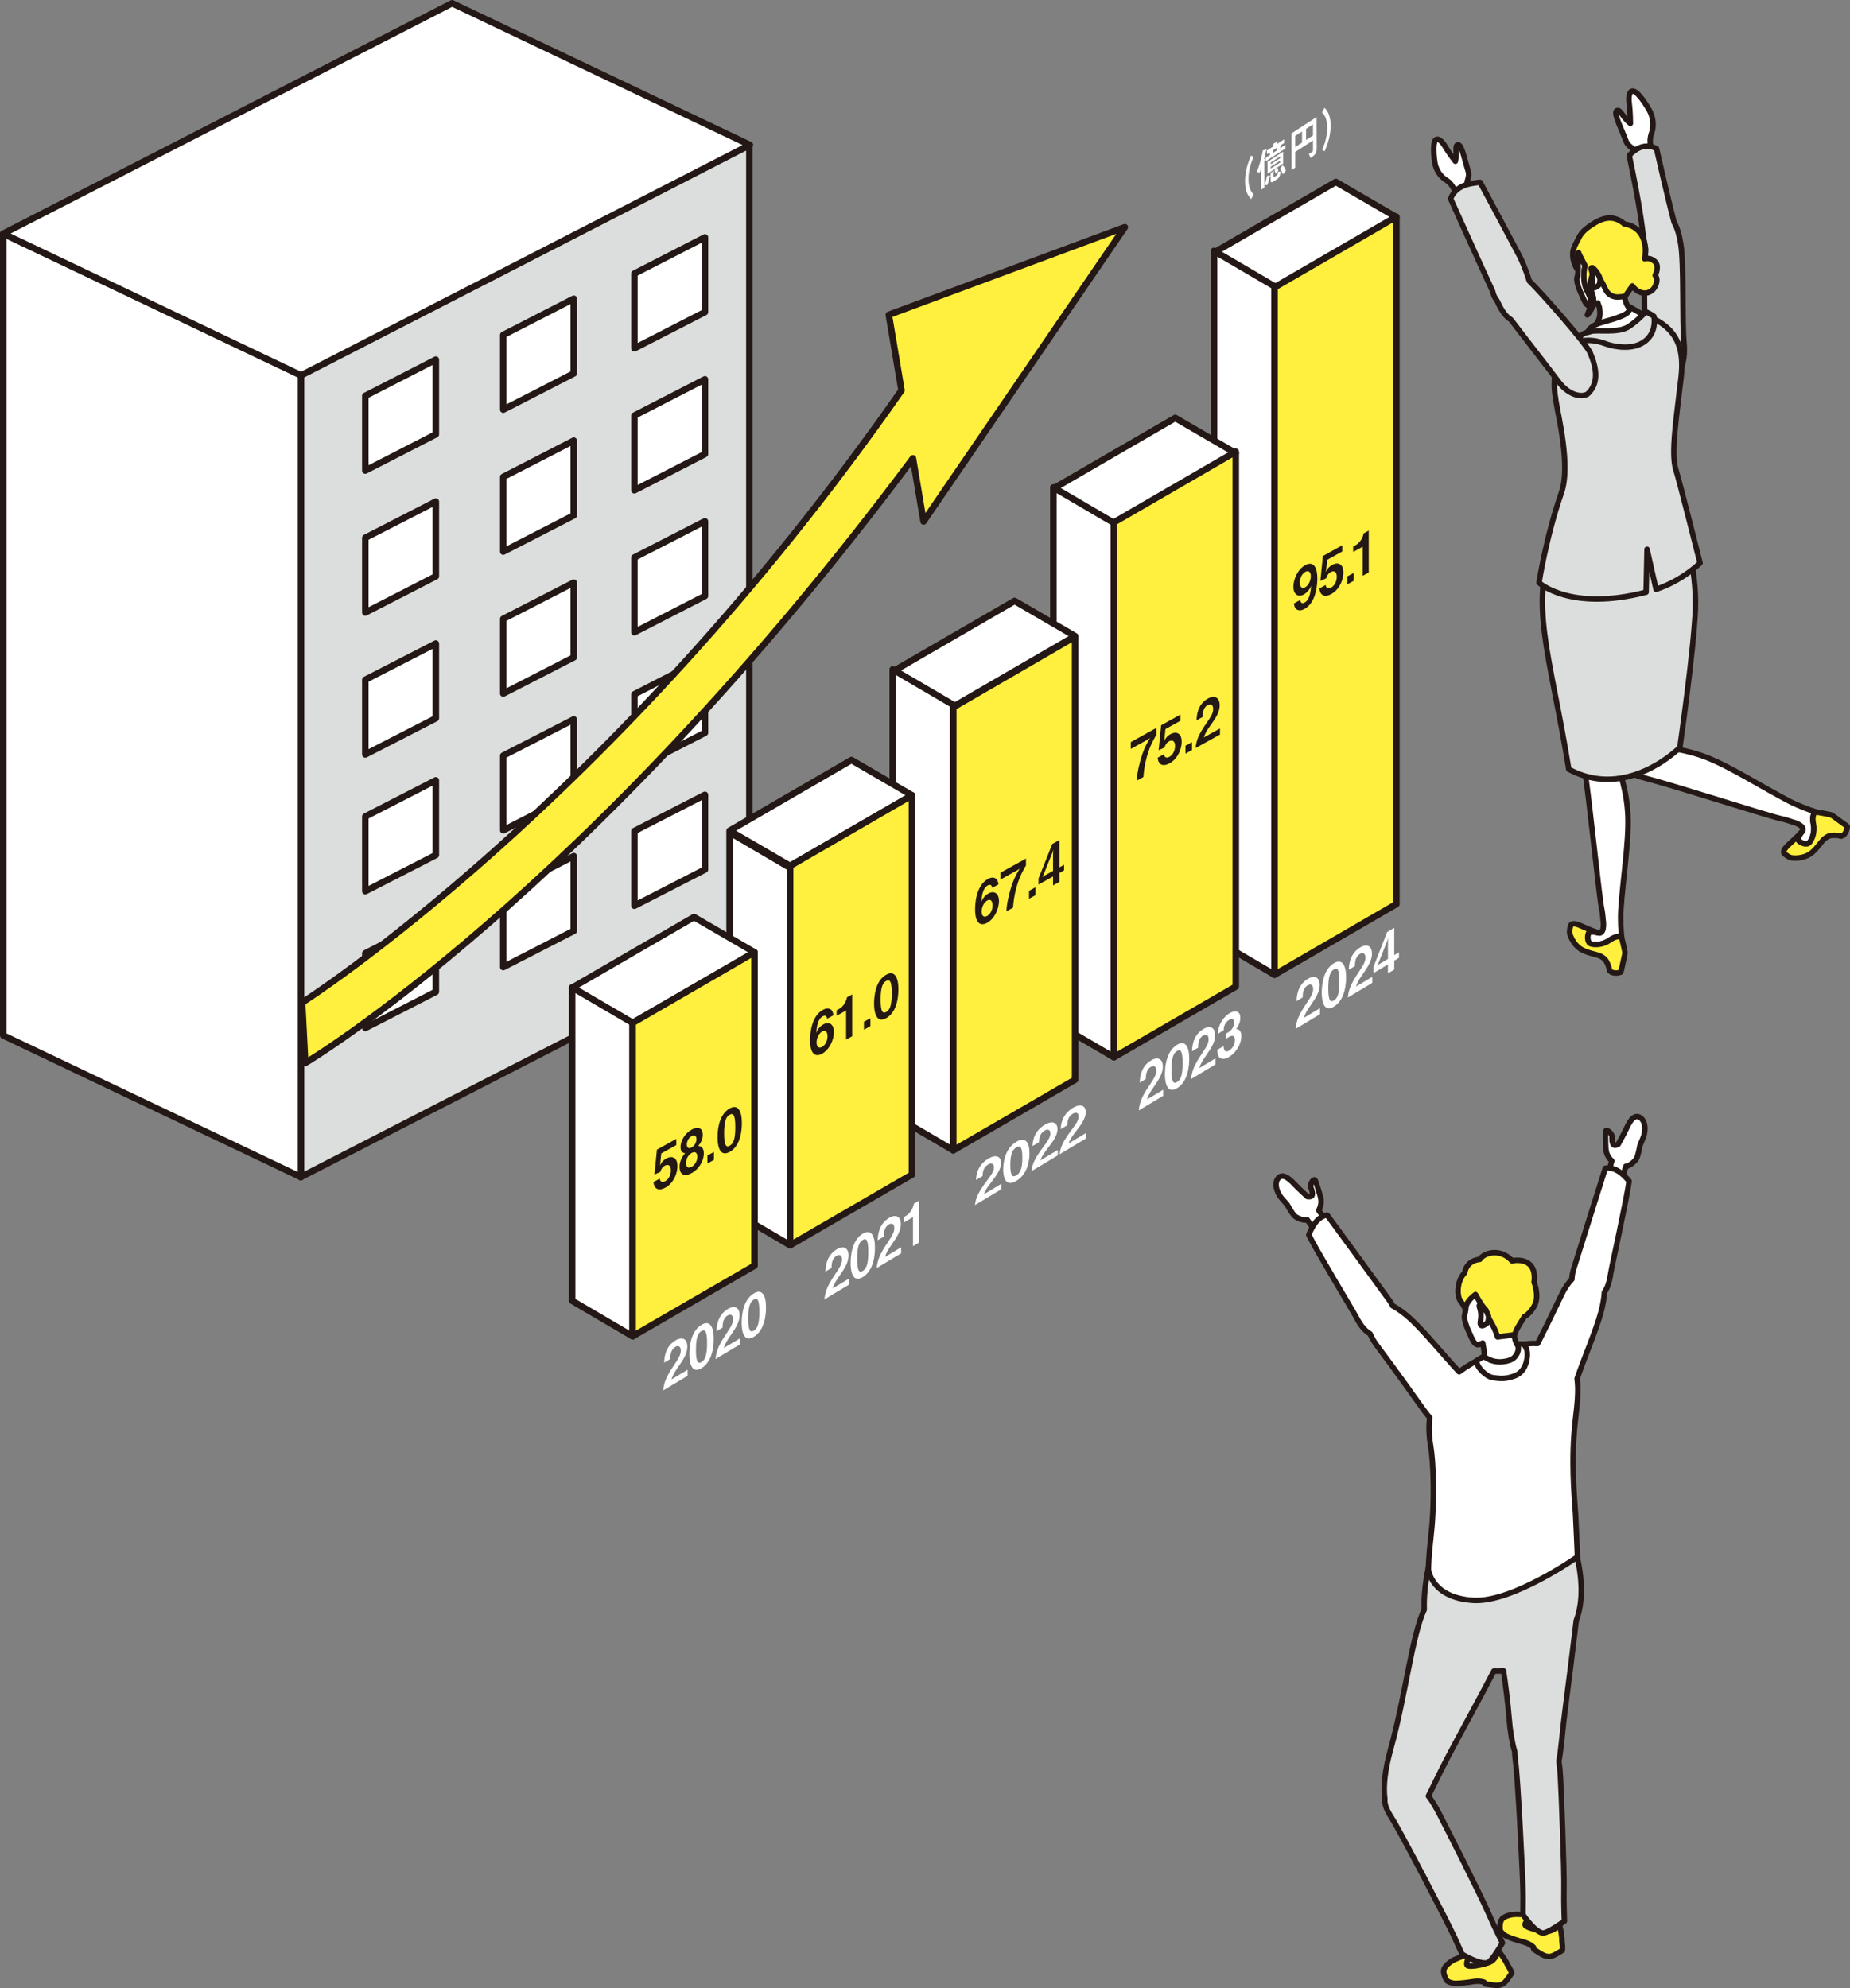 <?xml version="1.0" encoding="UTF-8"?>
<svg id="_レイヤー_2" data-name="レイヤー 2" xmlns="http://www.w3.org/2000/svg" viewBox="0 0 511.27 549.32">
  <rect x="0" y="0" width="511.27" height="549.32" fill="#808080" stroke="none"/>
  <defs>
    <style>
      .cls-1, .cls-2 {
        fill: #ffef3f;
      }

      .cls-1, .cls-2, .cls-3, .cls-4, .cls-5, .cls-6 {
        stroke: #231815;
        stroke-linecap: round;
        stroke-linejoin: round;
      }

      .cls-1, .cls-3, .cls-5 {
        stroke-width: 1.8px;
      }

      .cls-7, .cls-5, .cls-6 {
        fill: #fff;
      }

      .cls-2, .cls-4, .cls-6 {
        stroke-width: 1.51px;
      }

      .cls-8 {
        fill: #231815;
      }

      .cls-3, .cls-4 {
        fill: #dcdddd;
      }
    </style>
  </defs>
  <g id="_レイヤー_1-2" data-name="レイヤー 1">
    <g>
      <g>
        <path class="cls-7" d="M183.28,384.19c.24-2.2.83-3.8,3.02-7.03,1.42-2.09,1.84-2.97,1.84-3.99,0-1.09-.63-1.54-1.51-1.01-1.34.8-1.38,2.49-1.39,3.35l-1.68,1.01c.03-1.05.13-4.36,3.12-6.15,1.98-1.19,3.27-.31,3.27,1.72,0,1.86-1.1,3.56-2.35,5.36-1.3,1.86-1.63,2.5-2.04,3.71l4.47-2.68v1.67l-6.75,4.05Z"/>
        <path class="cls-7" d="M193.88,378.05c-3.07,1.84-3.36-2.29-3.36-3.79,0-1.9.28-6.37,3.36-8.21,1.22-.73,2.02-.5,2.54.17.66.87.82,2.31.82,3.8s-.2,6.13-3.36,8.02ZM193.85,367.78c-.89.53-1.52,1.69-1.52,5.19-.01,3.67.69,3.88,1.55,3.37.97-.58,1.53-1.81,1.53-5.22,0-3.66-.69-3.87-1.56-3.34Z"/>
        <path class="cls-7" d="M197.73,375.52c.24-2.2.83-3.8,3.02-7.03,1.42-2.09,1.84-2.97,1.84-3.99,0-1.09-.63-1.54-1.51-1.01-1.34.8-1.38,2.49-1.39,3.35l-1.68,1.01c.03-1.05.13-4.36,3.12-6.15,1.99-1.19,3.27-.31,3.27,1.72,0,1.86-1.1,3.56-2.35,5.36-1.3,1.86-1.63,2.5-2.04,3.71l4.47-2.68v1.67l-6.75,4.05Z"/>
        <path class="cls-7" d="M208.33,369.38c-3.07,1.84-3.36-2.29-3.36-3.79,0-1.9.28-6.37,3.36-8.21,1.22-.73,2.02-.5,2.54.17.66.87.82,2.31.82,3.8s-.2,6.13-3.36,8.03ZM208.3,359.11c-.89.53-1.52,1.69-1.52,5.19-.01,3.67.69,3.88,1.55,3.37.96-.58,1.53-1.81,1.53-5.22,0-3.66-.69-3.87-1.56-3.34Z"/>
      </g>
      <g>
        <path class="cls-7" d="M227.84,359.03c.24-2.2.83-3.8,3.02-7.03,1.42-2.09,1.84-2.97,1.84-3.99,0-1.09-.63-1.54-1.51-1.01-1.34.8-1.38,2.49-1.39,3.35l-1.68,1.01c.03-1.05.13-4.36,3.12-6.15,1.98-1.19,3.27-.31,3.27,1.72,0,1.86-1.1,3.56-2.35,5.36-1.3,1.86-1.63,2.5-2.04,3.71l4.47-2.68v1.67l-6.75,4.05Z"/>
        <path class="cls-7" d="M238.44,352.89c-3.07,1.84-3.36-2.29-3.36-3.79,0-1.9.28-6.37,3.36-8.22,1.22-.73,2.02-.5,2.54.17.66.87.82,2.31.82,3.8s-.2,6.13-3.36,8.03ZM238.41,342.61c-.89.53-1.52,1.69-1.52,5.19-.01,3.67.69,3.88,1.55,3.37.96-.58,1.53-1.81,1.53-5.22,0-3.66-.69-3.87-1.56-3.34Z"/>
        <path class="cls-7" d="M242.29,350.36c.24-2.2.83-3.8,3.02-7.03,1.42-2.09,1.84-2.97,1.84-3.99,0-1.09-.63-1.54-1.51-1.01-1.34.8-1.38,2.49-1.39,3.35l-1.68,1.01c.03-1.05.13-4.36,3.12-6.15,1.98-1.19,3.27-.31,3.27,1.72,0,1.86-1.1,3.56-2.35,5.36-1.3,1.86-1.63,2.5-2.04,3.71l4.47-2.68v1.67l-6.75,4.05Z"/>
        <path class="cls-7" d="M252.32,344.34v-8.05l-2.62,1.57v-1.51l.77-.46c.7-.42,1.81-1.6,2.1-3.28l1.43-.86v11.57l-1.68,1.01Z"/>
      </g>
      <g>
        <path class="cls-7" d="M269.44,332.97c.26-2.01.9-3.51,3.26-6.65,1.53-2.03,1.99-2.88,1.99-3.79,0-.99-.69-1.32-1.63-.75-1.44.87-1.49,2.39-1.5,3.17l-1.81,1.09c.03-.94.14-3.94,3.37-5.88,2.14-1.29,3.53-.63,3.53,1.2,0,1.67-1.19,3.32-2.54,5.08-1.4,1.81-1.76,2.43-2.2,3.56l4.83-2.9v1.5l-7.29,4.37Z"/>
        <path class="cls-7" d="M280.88,326.3c-3.31,1.99-3.63-1.71-3.63-3.05,0-1.71.3-5.76,3.63-7.76,1.31-.79,2.19-.67,2.74-.12.71.71.89,2,.89,3.34s-.21,5.54-3.63,7.59ZM280.85,317.05c-.96.57-1.64,1.69-1.64,4.84-.01,3.31.74,3.42,1.67,2.87,1.04-.63,1.66-1.79,1.66-4.87,0-3.3-.74-3.41-1.69-2.84Z"/>
        <path class="cls-7" d="M285.04,323.61c.26-2.01.9-3.51,3.26-6.65,1.53-2.03,1.99-2.88,1.99-3.79,0-.99-.69-1.32-1.63-.75-1.44.87-1.49,2.39-1.5,3.17l-1.81,1.09c.03-.94.14-3.94,3.37-5.88,2.14-1.29,3.53-.63,3.53,1.2,0,1.67-1.19,3.33-2.54,5.08-1.4,1.81-1.76,2.43-2.2,3.56l4.83-2.9v1.5l-7.29,4.37Z"/>
        <path class="cls-7" d="M292.84,318.93c.26-2.01.9-3.51,3.26-6.65,1.53-2.03,1.99-2.88,1.99-3.79,0-.99-.69-1.32-1.63-.75-1.44.87-1.49,2.39-1.5,3.17l-1.81,1.09c.03-.94.14-3.94,3.37-5.88,2.14-1.29,3.53-.63,3.53,1.2,0,1.67-1.19,3.33-2.54,5.08-1.4,1.81-1.76,2.43-2.2,3.56l4.83-2.9v1.5l-7.29,4.37Z"/>
      </g>
      <g>
        <path class="cls-7" d="M314.7,306.83c.24-2.2.83-3.8,3.02-7.03,1.42-2.09,1.84-2.97,1.84-3.99,0-1.09-.63-1.54-1.51-1.01-1.34.8-1.38,2.49-1.39,3.35l-1.68,1.01c.03-1.05.13-4.36,3.12-6.15,1.98-1.19,3.27-.31,3.27,1.72,0,1.86-1.1,3.56-2.35,5.36-1.3,1.86-1.63,2.5-2.04,3.71l4.47-2.68v1.67l-6.75,4.05Z"/>
        <path class="cls-7" d="M325.3,300.69c-3.07,1.84-3.36-2.29-3.36-3.79,0-1.9.28-6.37,3.36-8.22,1.22-.73,2.02-.5,2.54.17.66.87.82,2.31.82,3.8s-.2,6.13-3.36,8.03ZM325.27,290.42c-.89.53-1.52,1.69-1.52,5.19-.01,3.67.69,3.88,1.55,3.37.97-.58,1.53-1.81,1.53-5.22,0-3.66-.69-3.87-1.56-3.34Z"/>
        <path class="cls-7" d="M329.15,298.16c.24-2.2.83-3.8,3.02-7.03,1.42-2.09,1.84-2.97,1.84-3.99,0-1.09-.63-1.54-1.51-1.01-1.34.8-1.38,2.49-1.39,3.35l-1.68,1.01c.03-1.05.13-4.36,3.12-6.15,1.98-1.19,3.27-.31,3.27,1.72,0,1.86-1.1,3.56-2.35,5.36-1.3,1.86-1.63,2.5-2.04,3.71l4.47-2.68v1.67l-6.75,4.05Z"/>
        <path class="cls-7" d="M339.69,292.05c-1,.6-1.86.68-2.45.33-.49-.31-.73-.74-.85-2.28l1.76-1.06c.05,1.6.74,1.73,1.53,1.25.93-.56,1.59-1.71,1.59-2.92,0-1.32-.69-1.41-1.72-.79l-.74.44v-1.41l.74-.44c.93-.56,1.51-1.65,1.51-2.58,0-.57-.24-1.46-1.39-.77-1.43.86-1.48,2.36-1.5,2.88l-1.6.96c.01-.58.05-1.28.49-2.37.57-1.4,1.59-2.62,2.72-3.3,1.5-.9,3-.71,3,1.23,0,1.62-.85,2.7-1.15,3.08.5.09,1.43.25,1.43,1.98,0,2.33-1.57,4.69-3.39,5.77Z"/>
      </g>
      <g>
        <path class="cls-7" d="M358.04,284.29c.24-2.2.83-3.8,3.02-7.03,1.42-2.09,1.84-2.97,1.84-3.99,0-1.09-.63-1.54-1.51-1.01-1.34.8-1.38,2.49-1.39,3.35l-1.68,1.01c.03-1.05.13-4.36,3.12-6.15,1.98-1.19,3.27-.31,3.27,1.72,0,1.86-1.1,3.56-2.35,5.36-1.3,1.86-1.63,2.5-2.04,3.71l4.47-2.68v1.67l-6.75,4.05Z"/>
        <path class="cls-7" d="M368.64,278.15c-3.07,1.84-3.36-2.29-3.36-3.79,0-1.9.28-6.36,3.36-8.21,1.22-.73,2.02-.5,2.54.17.66.87.82,2.31.82,3.8s-.2,6.13-3.36,8.02ZM368.61,267.88c-.89.53-1.52,1.69-1.52,5.19-.01,3.67.69,3.88,1.55,3.37.97-.58,1.53-1.81,1.53-5.22,0-3.66-.69-3.87-1.56-3.34Z"/>
        <path class="cls-7" d="M372.49,275.62c.24-2.2.83-3.8,3.02-7.03,1.42-2.09,1.84-2.98,1.84-3.99,0-1.09-.63-1.54-1.51-1.01-1.34.8-1.38,2.49-1.39,3.35l-1.68,1.01c.03-1.05.13-4.36,3.12-6.15,1.98-1.19,3.27-.31,3.27,1.72,0,1.86-1.1,3.56-2.35,5.36-1.3,1.86-1.63,2.5-2.04,3.71l4.47-2.68v1.67l-6.75,4.05Z"/>
        <path class="cls-7" d="M385.32,265.44v2.47l-1.75,1.05v-2.47l-4.02,2.41v-1.66l3.81-9.72,1.96-1.17v7.56l1.3-.78v1.54l-1.3.78ZM383.38,259.95l-2.41,6.14-.37.76.37-.33,2.61-1.56v-4.77l.07-1.09-.26.86Z"/>
      </g>
      <g>
        <g>
          <polygon class="cls-3" points="83.08 325.26 207.1 261.6 207.1 40.05 83.08 103.71 83.08 325.26"/>
          <polygon class="cls-5" points="175.33 96.24 194.82 86.24 194.82 65.59 175.33 75.59 175.33 96.24"/>
          <polygon class="cls-5" points="139.08 113.19 158.57 103.19 158.57 82.54 139.08 92.54 139.08 113.19"/>
          <polygon class="cls-5" points="100.96 130.02 120.45 120.02 120.45 99.37 100.96 109.37 100.96 130.02"/>
          <polygon class="cls-5" points="175.33 135.47 194.82 125.47 194.82 104.81 175.33 114.82 175.33 135.47"/>
          <polygon class="cls-5" points="139.08 152.42 158.57 142.41 158.57 121.76 139.08 131.77 139.08 152.42"/>
          <polygon class="cls-5" points="100.96 169.25 120.45 159.25 120.45 138.6 100.96 148.6 100.96 169.25"/>
          <polygon class="cls-5" points="175.33 174.69 194.82 164.69 194.82 144.04 175.33 154.04 175.33 174.69"/>
          <polygon class="cls-5" points="139.08 191.64 158.57 181.64 158.57 160.99 139.08 170.99 139.08 191.64"/>
          <polygon class="cls-5" points="100.96 208.47 120.45 198.47 120.45 177.82 100.96 187.82 100.96 208.47"/>
          <polygon class="cls-5" points="175.33 212.48 194.82 202.48 194.82 181.83 175.33 191.83 175.33 212.48"/>
          <polygon class="cls-5" points="139.08 229.43 158.57 219.43 158.57 198.78 139.08 208.78 139.08 229.43"/>
          <polygon class="cls-5" points="100.96 246.26 120.45 236.26 120.45 215.61 100.96 225.61 100.96 246.26"/>
          <polygon class="cls-5" points="175.33 250.27 194.82 240.27 194.82 219.62 175.33 229.62 175.33 250.27"/>
          <polygon class="cls-5" points="139.08 267.22 158.57 257.21 158.57 236.56 139.08 246.57 139.08 267.22"/>
          <polygon class="cls-5" points="100.96 284.05 120.45 274.05 120.45 253.4 100.96 263.4 100.96 284.05"/>
          <polygon class="cls-5" points="83.19 325.26 .9 286.11 .9 64.56 83.19 103.71 83.19 325.26"/>
          <polygon class="cls-5" points="83.21 103.72 207.24 40.05 124.94 .9 .91 64.56 83.21 103.72"/>
        </g>
        <g>
          <g>
            <g>
              <g>
                <polygon class="cls-5" points="335.5 69.79 352.23 79.52 385.91 60.01 369.18 50.28 335.5 69.79"/>
                <polygon class="cls-5" points="335.5 259.52 352.23 269.33 352.23 79.12 335.5 69.32 335.5 259.52"/>
                <polygon class="cls-1" points="352.23 269.33 385.91 249.81 385.91 59.88 352.23 79.39 352.23 269.33"/>
              </g>
              <g>
                <polygon class="cls-5" points="291.11 135 307.84 144.73 341.52 125.22 324.79 115.48 291.11 135"/>
                <polygon class="cls-5" points="291.11 282.33 307.84 292.13 307.84 144.49 291.11 134.68 291.11 282.33"/>
                <polygon class="cls-1" points="307.84 292.13 341.52 272.62 341.52 124.82 307.84 144.34 307.84 292.13"/>
              </g>
              <polygon class="cls-5" points="246.72 185.55 263.45 195.29 297.12 175.77 280.4 166.04 246.72 185.55"/>
              <polygon class="cls-5" points="246.72 308.05 263.45 317.85 263.45 194.76 246.72 184.96 246.72 308.05"/>
              <polygon class="cls-1" points="263.45 317.85 297.12 298.34 297.12 175.91 263.45 195.42 263.45 317.85"/>
            </g>
            <g>
              <polygon class="cls-5" points="201.63 229.53 218.36 239.26 252.04 219.75 235.31 210.01 201.63 229.53"/>
              <polygon class="cls-5" points="201.63 334.26 218.36 344.07 218.36 239.79 201.63 229.98 201.63 334.26"/>
              <polygon class="cls-1" points="218.36 344.07 252.04 324.55 252.04 219.75 218.36 239.26 218.36 344.07"/>
            </g>
            <g>
              <polygon class="cls-5" points="158.12 272.91 174.84 282.64 208.52 263.13 191.8 253.4 158.12 272.91"/>
              <polygon class="cls-5" points="158.12 359.43 174.84 369.23 174.84 282.64 158.12 272.84 158.12 359.43"/>
              <polygon class="cls-1" points="174.84 369.23 208.52 349.72 208.52 263.13 174.84 282.64 174.84 369.23"/>
            </g>
          </g>
          <path class="cls-1" d="M310.86,62.78l-65.23,24.2,3.51,20.88c-80.24,114.91-165.64,169.16-165.64,169.16l.86,16.7s77.81-46.19,167.94-167.08l2.94,17.45,55.62-81.31Z"/>
        </g>
      </g>
      <g>
        <path class="cls-8" d="M183.88,328.16c-1.93,1.07-3.15.29-3.28-1.54l1.73-.96c.05.75.61,1.22,1.51.72.94-.52,1.56-1.72,1.56-3.01,0-1.63-.98-1.66-1.67-1.28-.21.12-.91.51-1.24,1.72l-1.63.73.69-6.88,5.35-2.97v1.71l-4.16,2.31-.24,2.42-.15.91c.22-.44.69-1.32,1.8-1.94,1.43-.79,3.07-.42,3.07,2.12,0,1.79-.91,4.6-3.35,5.95Z"/>
        <path class="cls-8" d="M191.15,324.13c-2.17,1.22-3.36.25-3.36-1.7,0-1.78.99-3.1,1.54-3.82-1.16.03-1.26-1.14-1.26-1.68,0-1.6,1.09-3.69,3.08-4.8,1.98-1.1,3.07-.21,3.07,1.39,0,.57-.09,1.81-1.26,3.08.55.1,1.55.33,1.55,2.11,0,1.95-1.21,4.24-3.36,5.43ZM191.15,318.58c-1.2.67-1.58,2.03-1.58,2.79,0,.9.49,1.65,1.58,1.04,1.07-.6,1.57-1.89,1.57-2.79,0-.76-.38-1.71-1.57-1.04ZM191.15,313.92c-.89.49-1.34,1.52-1.34,2.31,0,.75.37,1.35,1.34.81.95-.53,1.32-1.54,1.32-2.29,0-.79-.44-1.33-1.32-.84Z"/>
        <path class="cls-8" d="M195.51,321.48v-2.19l1.79-.99v2.19l-1.79.99Z"/>
        <path class="cls-8" d="M201.66,318.29c-3.07,1.7-3.36-2.45-3.36-3.94,0-1.9.28-6.35,3.36-8.07,1.22-.68,2.03-.41,2.54.29.66.9.82,2.35.82,3.84s-.2,6.12-3.36,7.88ZM201.64,308.01c-.89.49-1.52,1.62-1.52,5.13-.01,3.67.69,3.91,1.55,3.44.97-.54,1.54-1.74,1.54-5.15,0-3.66-.69-3.9-1.56-3.41Z"/>
      </g>
      <g>
        <path class="cls-8" d="M227.26,291.13c-2.66,1.48-3.39-1.21-3.39-3.59,0-1.22.09-6.58,3.55-8.5.79-.44,1.51-.5,2.06-.18.53.31.69.73.86,1.68l-1.75.97c-.05-.68-.48-1.1-1.22-.69-1.42.79-1.63,2.93-1.79,4.57.5-1.33,1.44-2.04,1.97-2.33,1.61-.9,2.92-.02,2.92,2.12,0,1.9-1.11,4.77-3.23,5.95ZM227.26,284.98c-1.05.58-1.59,1.99-1.59,3.07,0,1.2.62,1.73,1.52,1.23.81-.45,1.5-1.58,1.5-2.92,0-1.24-.56-1.86-1.43-1.38Z"/>
        <path class="cls-8" d="M233.83,287.26v-8.05l-2.62,1.46v-1.51l.77-.43c.7-.39,1.81-1.51,2.1-3.18l1.43-.79v11.57l-1.68.93Z"/>
        <path class="cls-8" d="M238.76,284.52v-2.19l1.79-.99v2.19l-1.79.99Z"/>
        <path class="cls-8" d="M244.92,281.33c-3.07,1.7-3.36-2.45-3.36-3.94,0-1.9.28-6.35,3.36-8.07,1.22-.68,2.03-.41,2.54.29.66.9.82,2.35.82,3.84s-.2,6.12-3.36,7.88ZM244.89,271.05c-.89.49-1.52,1.62-1.52,5.13-.01,3.67.69,3.92,1.55,3.44.97-.54,1.54-1.74,1.54-5.15,0-3.66-.69-3.9-1.56-3.41Z"/>
      </g>
      <g>
        <path class="cls-8" d="M272.87,254.96c-2.66,1.48-3.39-1.21-3.39-3.59,0-1.22.09-6.58,3.55-8.5.79-.44,1.51-.5,2.06-.18.53.31.69.73.86,1.68l-1.75.97c-.05-.68-.48-1.1-1.22-.69-1.42.79-1.63,2.93-1.79,4.57.5-1.33,1.44-2.04,1.97-2.33,1.61-.9,2.92-.02,2.92,2.12,0,1.9-1.11,4.77-3.23,5.95ZM272.87,248.8c-1.05.58-1.59,1.99-1.59,3.07,0,1.2.62,1.73,1.52,1.23.81-.45,1.5-1.58,1.5-2.92,0-1.24-.56-1.86-1.43-1.38Z"/>
        <path class="cls-8" d="M280.96,245.04c-.75,2.67-.87,4.31-.99,5.75l-1.84,1.02c.07-1.1.15-2.43.91-5.26.9-3.35,1.77-4.85,2.77-6.55l-.6.41-4.74,2.63v-1.89l7.07-3.92v1.89c-.81,1.4-1.79,3.08-2.58,5.92Z"/>
        <path class="cls-8" d="M284.38,248.34v-2.19l1.79-.99v2.19l-1.79.99Z"/>
        <path class="cls-8" d="M292.77,241.21v2.47l-1.75.97v-2.47l-4.02,2.23v-1.66l3.81-9.55,1.96-1.09v7.56l1.3-.72v1.54l-1.3.72ZM290.82,235.64l-2.41,6.03-.37.74.37-.32,2.61-1.45v-4.77l.07-1.08-.27.84Z"/>
      </g>
      <g>
        <path class="cls-8" d="M316.99,208.94c-.75,2.67-.87,4.31-.99,5.75l-1.84,1.02c.07-1.1.15-2.43.91-5.26.9-3.35,1.77-4.85,2.77-6.55l-.59.41-4.74,2.63v-1.89l7.07-3.92v1.89c-.81,1.4-1.79,3.08-2.58,5.92Z"/>
        <path class="cls-8" d="M323.22,210.91c-1.93,1.07-3.15.29-3.28-1.54l1.73-.96c.05.75.61,1.22,1.51.72.94-.52,1.56-1.72,1.56-3.01,0-1.63-.98-1.66-1.67-1.28-.21.12-.91.51-1.24,1.72l-1.63.73.69-6.88,5.35-2.97v1.71l-4.16,2.31-.24,2.42-.14.9c.23-.44.69-1.32,1.8-1.94,1.43-.79,3.07-.42,3.07,2.12,0,1.79-.91,4.6-3.35,5.95Z"/>
        <path class="cls-8" d="M327.63,208.24v-2.19l1.79-.99v2.19l-1.79.99Z"/>
        <path class="cls-8" d="M330.41,206.7c.24-2.19.83-3.76,3.02-6.89,1.42-2.02,1.84-2.89,1.84-3.91,0-1.09-.63-1.57-1.51-1.08-1.34.74-1.38,2.43-1.39,3.29l-1.68.93c.03-1.04.13-4.35,3.12-6.01,1.98-1.1,3.27-.17,3.27,1.86,0,1.86-1.1,3.51-2.35,5.26-1.3,1.8-1.63,2.43-2.04,3.62l4.47-2.48v1.67l-6.75,3.75Z"/>
      </g>
      <g>
        <path class="cls-8" d="M360.49,168.27c-.78.43-1.49.48-2.05.17-.53-.31-.7-.72-.86-1.69l1.75-.97c.04.71.48,1.11,1.21.71,1.43-.79,1.64-2.96,1.8-4.6-.52,1.33-1.46,2.06-1.97,2.35-1.63.9-2.93,0-2.93-2.13,0-1.89,1.11-4.75,3.22-5.92,2.67-1.48,3.4,1.19,3.4,3.58,0,1.21-.11,6.59-3.56,8.51ZM360.73,158.02c-.82.46-1.5,1.56-1.5,2.92,0,1.22.56,1.85,1.42,1.37,1.06-.59,1.6-2,1.6-3.08,0-1.21-.62-1.72-1.52-1.22Z"/>
        <path class="cls-8" d="M367.92,164.14c-1.93,1.07-3.15.29-3.28-1.54l1.73-.96c.05.75.61,1.22,1.51.72.94-.52,1.56-1.72,1.56-3.01,0-1.63-.98-1.66-1.67-1.28-.21.12-.91.51-1.24,1.72l-1.63.73.69-6.88,5.35-2.97v1.71l-4.16,2.31-.24,2.42-.15.9c.23-.44.69-1.32,1.8-1.94,1.43-.79,3.07-.42,3.07,2.12,0,1.79-.91,4.6-3.35,5.95Z"/>
        <path class="cls-8" d="M372.33,161.47v-2.19l1.79-.99v2.19l-1.79.99Z"/>
        <path class="cls-8" d="M376.59,159.11v-8.05l-2.62,1.46v-1.51l.77-.43c.7-.39,1.81-1.51,2.1-3.18l1.43-.79v11.57l-1.68.93Z"/>
      </g>
      <g>
        <path class="cls-7" d="M345.77,55.02c-.54-.56-1.68-1.73-1.69-4.93,0-3.21,1.12-5.86,1.66-7.11l.69.39c-.46,1.1-1.41,3.35-1.4,6.1,0,2.76.97,3.76,1.44,4.25l-.69,1.29Z"/>
        <path class="cls-7" d="M349.99,41.59c-.11.16-.12.16-.14.24-.18.83-.22,1.07-.5,2.07l.17.04s.04.03.04.06c0,.06-.03.13-.04.17-.05.12-.11.24-.11.29l.02,7.38-.93.6-.02-5.63c-.14.43-.17.53-.32.87l-.82-.17c.28-.72.57-1.47.97-2.91.36-1.32.54-2.23.7-3.06l.96-.21s.07.04.07.09c0,.03-.02.1-.06.15ZM350.87,48.88c-.2,1.18-.48,1.86-.67,2.31l-.77-.16c.32-.66.49-1.21.71-2.43l.78-.11c.15-.02.16.01.16.08,0,.09-.09.19-.21.31ZM349.79,44.58v-1.01s1.24-.81,1.24-.81c-.11-.27-.12-.3-.24-.58l-.67.44v-1.02s1.8-1.17,1.8-1.17v-.72s1.13-.65,1.13-.65c.05-.04.11-.03.11.04,0,.09-.04.15-.12.27-.04.07-.05.11-.05.14v.23s1.91-1.25,1.91-1.25v1.02s-.83.54-.83.54c-.15.47-.24.71-.34.96l1.54-1v1.01s-5.48,3.57-5.48,3.57ZM352.98,46.27c.1.26.23.59.32.89l-.73.88c-.08-.4-.24-.74-.35-.97l.54-.66-2.47,1.61v-3.29s4.34-2.83,4.34-2.83v3.29s-1.67,1.09-1.67,1.09ZM353.08,49.41l-1.26.82c-.41.27-.67.15-.68-.33v-2.13s.87-.47.87-.47c.04-.02.09,0,.09.05,0,.05-.03.12-.04.14-.09.19-.1.2-.1.25v.92c0,.21.05.35.29.19l.62-.4c.25-.17.33-.77.36-1.02h.7c-.14,1.17-.43,1.69-.85,1.96ZM353.78,43.23l-2.59,1.68v.48s2.59-1.68,2.59-1.68v-.48ZM353.78,44.39l-2.59,1.68v.52s2.59-1.68,2.59-1.68v-.52ZM351.73,41.58c.07.17.08.21.24.58l.77-.5c.13-.3.23-.6.3-.93l-1.31.85ZM354.55,48.18c-.24-.7-.5-1.1-.83-1.46l.73-1.05c.21.18.71.63.91,1.48l-.8,1.04Z"/>
        <path class="cls-7" d="M362.18,43.68l-.47-1.18c.15-.06.3-.12.76-.42.3-.2.39-.3.39-.67v-2.61s-4.9,3.18-4.9,3.18v4.34s-1.01.66-1.01.66l-.03-10.12,6.94-4.52.03,8.67c0,1.31-.4,1.79-1.71,2.66ZM359.82,36.35l-1.87,1.21v3.06s1.88-1.21,1.88-1.21v-3.06ZM362.84,34.38l-1.88,1.23v3.06s1.89-1.23,1.89-1.23v-3.06Z"/>
        <path class="cls-7" d="M366.08,41.8l-.69-.39c.46-1.1,1.41-3.34,1.41-6.1,0-2.75-.97-3.76-1.44-4.25l.69-1.29c.54.56,1.68,1.73,1.69,4.93,0,3.21-1.12,5.86-1.66,7.11Z"/>
      </g>
      <g>
        <g>
          <path class="cls-6" d="M421.63,532.12c1.04.8,4.1,1.4,5.61,1.52,1.91.15,3.27-1.38,3.59-1.8-.03-.19-.07-.38-.1-.56-.33-1.85-1.42-3.47-2.97-3.55-.93-.05-2.51,1.34-3.95,1.4-.78.51-3.03,2.36-2.2,2.99Z"/>
          <path class="cls-2" d="M430.92,531.74s-.03.04-.08.1c-.33.41-1.69,1.95-3.59,1.8-1.51-.12-4.57-.72-5.61-1.52-.83-.63,1.42-2.48,2.2-2.99.03-.02.06-.04.08-.05,0,0-4.09-.13-4.94-.13-1.49,0-3.32.6-3.86,1.27-.4.5-.58,1.26-.58,2.15s.14,1.19.14,1.19c0,0,.7,1.01,1.78,1.5,1.09.48,2.85,1.09,4.63,1.56,1.78.46,2.7,1.42,2.7,1.42l.1.59s1.91,1.24,2.36,1.46c.38.19,1.22.66,2.27.48,1.05-.18,3.26-1.68,3.26-1.68.12-.99-.06-2.13-.11-2.46.02-1.02-.22-3.05-.75-4.69Z"/>
        </g>
        <g>
          <g>
            <path class="cls-6" d="M405.74,543.22c1.28.29,4.31-.43,5.74-.95,1.8-.65,2.4-2.62,2.52-3.13-.11-.16-.22-.32-.32-.47-1.06-1.55-2.73-2.57-4.17-2-.86.34-1.73,2.26-3.01,2.91-.5.78-1.78,3.4-.76,3.63Z"/>
            <path class="cls-2" d="M414.04,539.02s0,.05-.03.12c-.13.51-.73,2.47-2.52,3.13-1.42.52-4.46,1.24-5.74.95-1.02-.23.26-2.85.76-3.63.02-.03.04-.06.05-.08,0,0-3.77,1.58-4.55,1.93-1.36.62-2.77,1.93-2.98,2.76-.15.62,0,1.39.36,2.2.37.81.62,1.02.62,1.02,0,0,1.05.63,2.24.62,1.19-.01,3.05-.19,4.85-.5,1.81-.32,3.05.17,3.05.17l.34.5s2.25.33,2.76.35c.43.02,1.39.1,2.26-.51.88-.6,2.27-2.88,2.27-2.88-.3-.95-.93-1.91-1.12-2.19-.4-.94-1.47-2.69-2.63-3.95Z"/>
          </g>
          <path class="cls-4" d="M435.63,447.77c2.48-6.64,1.18-14.87-.65-20.82-.4,1.4-2.29,3.03-4.92,4.63-6.76-.46-16.1-.84-17.03,4.09-.15.8-.23,1.7-.26,2.7-1.28.27-2.44.44-3.42.48-7.19.33-14.59-5.73-14.59-5.73-.94,4.53-1.27,8.37-1.16,11.62-3.37,7.18-5.24,24.11-9.22,38.38-1.74,6.22-2.11,10.76-1.66,13.95-.13,1.25.36,2.87,1.77,5.03,2.29,3.5,15.62,29.1,17.46,33.16,1.2,2.63,2.11,4.7,2.11,4.7,0,0,4.97,3.04,7.1,2.33,1.16-.39,4.06-5.45,4.06-5.45,0,0-2.36-4.67-3.73-7.9-2.07-4.83-12.1-24.65-13.65-27.6-.72-1.36-1.74-3.35-3.09-5.07,1.47-2.87,3.12-6.45,5.24-10.49,3.53-6.71,8.95-16.5,12.86-24.05.91.03,1.8.02,2.67-.05.61,4.22,1.18,8.61,1.53,12.96.3,3.83.85,6.93,1.57,9.42,0,.7.05,1.5.19,2.42.63,4.13,2.13,32.96,2.12,37.41,0,2.89-.03,5.16-.03,5.16,0,0,3.25,4.83,5.49,5.06,1.22.13,5.95-3.27,5.95-3.27,0,0-.2-5.23-.12-8.74.13-5.26-.77-27.45-.96-30.77-.07-1.24-.16-2.93-.45-4.65.7-3.61.99-8.7,1.82-14.9.78-5.81,1.98-15.67,2.99-24.01Z"/>
        </g>
        <path class="cls-6" d="M367.38,342.6c1.1-.94,1.29-2.24.05-3.72-1.24-1.48-2.44-3.86-2.99-4.43.93-1.71.72-3.04.34-4.3-.38-1.26-.91-2.97-1.26-3.9-.35-.93-1.62.91-1.26,1.84.35.93.51,1.48.39,2.11-.12.63-1.32.44-1.32.44,0,0-2.18-1.97-3.28-3.12-1.1-1.15-3.2-3.46-4.62-2.17-1.42,1.29-.69,4.11.79,5.79l1.48,1.68s1.11,2.03,1.92,3c.62.74,2.82,1.58,3.64,1.23,1.7,2.29,2.68,4.07,3.29,4.69.61.63,1.66,1.84,2.82.85Z"/>
        <g>
          <path class="cls-6" d="M445.28,329.46c-1.34-.54-1.94-1.71-1.23-3.51.7-1.8,1.08-4.44,1.41-5.16-1.43-1.32-1.65-2.65-1.7-3.97s-.09-3.1-.05-4.09c.04-.99,1.82.35,1.79,1.34-.04.99,0,1.56.31,2.12.31.56,1.39,0,1.39,0,0,0,1.43-2.56,2.11-4.01.68-1.44,1.92-4.3,3.68-3.53s1.97,3.67,1.11,5.74l-.86,2.07s-.4,2.27-.86,3.46c-.35.9-2.17,2.4-3.05,2.34-.88,2.71-1.24,4.71-1.62,5.5-.38.79-.99,2.27-2.4,1.71Z"/>
          <path class="cls-6" d="M443.64,322.82s-7.11,22.49-8.73,27.79c-.32,1.05-.48,2.01-.5,2.87-1.04,1.06-1.98,2.42-2.72,3.98-3.22,6.75-4.97,10.26-6.75,13.78-5.83-.36-11.74,2.47-14.55,3.69-2.8,1.22-5.17,2.66-7.14,4.12-4.09-4.32-9.58-11.12-13.36-14.57-1.64-1.5-3.35-2.8-4.96-3.63-.26-.5-.57-1.02-.95-1.55-3.23-4.5-17.17-23.52-17.17-23.52,0,0-3.03-.15-5.1,5.45,1.94,4.05,12.16,20.93,13.01,22.55.58,1.11,1.89,3.67,3.92,4.76.45,1.08,1.08,2.17,1.86,3.22,6.75,9.04,8.53,11.7,12.83,17.67.6.83,1.19,1.58,1.78,2.26-.4,3.36.02,6.44.29,7.96.74,4.24,1.13,15.16.14,24.07-.84,7.58-.78,9.97-.78,9.97,0,0,.79,7.87,12.5,8.51,10.8.58,28.69-12.02,28.69-12.02,0,0-.38-9.34-.53-11.77-.33-5.11-1.31-14.92-.06-25.91.45-3.95.99-8.02.49-11.56,1.92-5.63,5.36-13.61,6.65-18.55.48-1.85.81-3.67.89-5.29,1.21-1.7,1.57-4.1,1.74-5.21.28-1.81,4.55-21.07,5.09-25.53-3.76-4.64-6.58-3.53-6.58-3.53Z"/>
        </g>
        <g>
          <path class="cls-6" d="M422.45,359.46c.5-2.92-.3-10.32-5.56-11.53-5.26-1.21-10.52.91-11.53,5.76-.25,1.2-.61,4.15-.4,5.87.2,1.72.1,2.73-.2,3.84-.3,1.11.77,3.76,1.31,4.85.51,1.01,1.42,4.15,3.03,3.14l.67-.3c.48,2.54.66,3.77,0,5.52-.47,1.26.52,2.15,1.73,2.76,1.21.61,2.84,1.18,6.62.08,4.5-1.31,3.5-4.19,3-5.2-.51-1.01-.5-.73-1.61-2.35-1.04-1.51-1.2-3.29-.88-5.08,1.53-1.41,3.11-3.24,3.81-7.36Z"/>
          <path class="cls-2" d="M423.96,354.27s.63-3.25-1.26-4.93c-1.89-1.68-4.82-.94-4.82-.94-3.25-3.67-7.86-2.2-8.91-.42-.94.1-3.56.52-4.19,3.67-2.31,2.52-2.19,6.65-1.04,8.01,1.15,1.36,1.34,2.76,1.31,2.22-.1-2.33,2.72-4.19,2.72-4.19,0,0,1.99,3.66,2.9,4.33.06.71.29,1.5,1.23,3.04,1.47,2.41,1.96,4.34,1.96,4.34l4.71-.58s.41-1.17.7-1.69c.69-1.26,1.41-2.31,2-3.31.98-.54,2.13-1.67,2.9-3.26,1.26-2.62-.21-6.29-.21-6.29Z"/>
          <path class="cls-6" d="M409,361.58c-.16-.59-.35-.96.05-1.06.4-.1,2.43,2.28,2.33,3.59-.1,1.31-.25,1.47-1.11,1.97-.86.51-1.26.15-1.16-.76.1-.91.4-1.92-.1-3.74Z"/>
        </g>
        <path class="cls-6" d="M417.96,375.51c.89-.54,2.28-2.42,1.34-4.16.99-.05,1.58,0,1.58,0,0,0,1.44.76,1.19,3.53-.25,2.77-1.58,4.65-3.63,5.36-3.03,1.05-4.51.54-5.99.39-1.26-.13-4.18-2.36-4.44-4.63.79-.45,2.03-1.24,2.03-1.24,0,0,1.58,1.36,3.91,1.53.91.07,2.85-.09,4.01-.79Z"/>
      </g>
      <g>
        <path class="cls-6" d="M451.52,25.22c-1.27-.37-1.53,1.58-1.25,3.49.27,1.91.31,5.39.31,5.39,0,0-1.17-.93-2.07-2.23-.77-1.11-1.28-1.62-1.76-1.22-.87.73,1.6,5.52,2.51,8.07.92,2.55,2.85,1.9,3.39,4.43.54,2.53,1.47,4.7,2.56,4.41,1.15-.31,1.37-2.98,1.32-4.8-.05-1.82-.99-3.49-.13-5.84.86-2.34.34-4.75-.55-6.39-.89-1.64-3.06-4.94-4.32-5.31Z"/>
        <path class="cls-4" d="M465.39,94.67c-.54-5.67.02-21.31-.87-27.11-.42-2.7-1.05-4.74-1.85-6.1-1.76-6.61-4.87-20.36-4.87-20.36,0,0-3.61-2.49-7.54,1.85,2.98,14.29,3.32,18.15,3.89,22.2.18,1.27.35,2.53.63,3.63-.29,5.62-.73,19.2.47,26.49,1.28,7.8.63,12.39,4.52,11.4,4.36-1.12,6.16-6.33,5.62-12Z"/>
        <g>
          <path class="cls-6" d="M497.11,232.33c.56.55,2.22,1.42,3.01.4.79-1.02,1.47-2.95,1.04-5.04-.43-2.09.13-2.98.57-3.34,0,0,.11.02.29.05-1.89-.59-4.83-1.65-7.5-3.02-7.19-3.71-16.04-9.4-22.74-12.04-6.55-2.58-12.73-2.96-16.18-3.14-3.45-.18-5.13,0-5.82,2.95-.7,2.94.07,4.59,4.11,5.64,9.63,2.49,35.55,10.94,38.62,11.48,1.04.19,2.64.83,3.55,1.05,2.6.99,2.4,1.98,2.02,2.4-.76.96-1.52,2.08-.96,2.63Z"/>
          <path class="cls-2" d="M505.74,225.1c-1.2-.29-3.02-.59-3.72-.71-.18-.03-.29-.05-.29-.05-.44.36-1,1.25-.57,3.34.43,2.09-.25,4.02-1.04,5.04-.79,1.02-2.45.15-3.01-.4-.56-.55.2-1.67.96-2.63-1.48,1.68-2.84,2.83-3.52,3.48-.68.66-1.95,1.77-1.53,2.58.07.13.21.26.39.36.3.25.77.58,1.42.85,1.03.29,3.53.23,5.33-.94,1.8-1.17,3.16-3.59,4.14-4.34.99-.75,1.66-.91,2.67-.88,1.01.02.86.03,1.91.24,1.52-.47,1.63-2.62,1.63-2.62,0,0,.23.04-1.19-.96-1.42-1-2.44-1.79-2.44-1.79l-.02.02c-.31-.28-.68-.51-1.11-.61Z"/>
        </g>
        <g>
          <path class="cls-6" d="M438.96,257.93c-.28.73-.41,2.6.84,2.92,1.25.32,3.29.16,5.04-1.06,1.74-1.23,2.78-1.08,3.29-.81,0,0,.03.11.07.28-.22-1.97-.42-5.09-.23-8.08.52-8.08,2.2-18.46,1.93-25.66-.26-7.04-2.38-12.85-3.6-16.09-1.21-3.24-2.06-4.69-5.03-4.15-2.97.54-4.18,1.91-3.52,6.02,1.57,9.82,4.21,36.96,4.93,39.99.25,1.03.3,2.75.45,3.67.14,2.77-.85,2.99-1.39,2.81-1.18-.31-2.51-.56-2.79.17Z"/>
          <path class="cls-2" d="M449.04,262.94c-.21-1.21-.67-3.01-.84-3.69-.05-.17-.07-.28-.07-.28-.51-.26-1.55-.41-3.29.81-1.74,1.23-3.78,1.38-5.04,1.06-1.25-.32-1.12-2.18-.84-2.92.28-.73,1.61-.48,2.79-.17-2.13-.68-3.73-1.47-4.6-1.84-.88-.36-2.4-1.08-2.98-.37-.09.12-.15.29-.18.5-.11.37-.22.94-.22,1.64.15,1.06,1.2,3.33,2.99,4.51,1.79,1.18,4.55,1.46,5.64,2.06,1.08.6,1.49,1.16,1.88,2.09.38.93.32.8.54,1.84,1.04,1.2,3.05.45,3.05.45,0,0,.06.23.41-1.47.35-1.7.66-2.96.66-2.96h-.03c.14-.4.19-.83.12-1.27Z"/>
        </g>
        <path class="cls-6" d="M396.63,38.82c.69-.96,1.95.27,2.81,1.77.86,1.5,2.76,3.97,2.76,3.97,0,0,.31-1.3.23-2.72-.07-1.21,0-1.85.57-1.83,1.02.04,1.93,4.77,2.69,7.08.76,2.3-.96,2.91.06,4.99,1.02,2.08,1.56,4.13.63,4.52-.99.42-2.61-1.34-3.58-2.65-.97-1.31-1.23-3.01-3.13-4.19-1.9-1.18-2.86-3.16-3.14-4.81-.28-1.65-.57-5.17.11-6.13Z"/>
        <g>
          <path class="cls-6" d="M449.17,80c1.47-1.35,2.99-3.11,3.67-7.07.48-2.81-.29-9.92-5.35-11.08-5.06-1.17-10.11.88-11.08,5.54-.24,1.16-.58,3.99-.39,5.64.19,1.65.1,2.63-.19,3.69-.29,1.07.74,3.62,1.26,4.67.49.97,1.36,3.99,2.92,3.01l1.11-.49.48-.21.42,1.28c.54,2.87-.41,3.89-1.41,5.55-1.17,1.94-.39,2.04.78,2.63,1.17.58,2.62.88,6.99-.19,4.37-1.07,4.66-3.79,4.18-4.76-.49-.97-1.46-1.75-2.53-3.31-1-1.45-1.15-3.16-.85-4.89,0,0-.02.02-.03.03-.02.02-.04.03-.06.05.02-.02.04-.03.06-.05,0,0,.02-.02.03-.03Z"/>
          <path class="cls-2" d="M457.44,76.07s1.33-2.56-.15-3.85c-.97-.84-1.93-.93-2.76-.71.05-.32.09-.67.14-1.03.43-3.78-1.14-7.99-5.71-8.56-3.33-2.85-6.39-1.74-9.89.76-1.43,1.02-2.37,2.11-2.84,3.28-.54.93-1.39,2.54-1.53,3.61-.21,1.59.32,3.71,1.43,5.19.02-1.78-.02-3.45.14-4.96.17.49.4.98.69,1.5.34.6.66,1.35,1.08,2.1-.54,2.06-.47,4.73.34,6.52,1.14,2.5,2.04,2.95.3,7.11,1.78-2.08,2.22-3.85,1.19-6.37-.89-2.16.29-5.08.64-5.87.2.09.53.26,1.74,2.34.65,1.12,1.12,2.06,1.46,2.83.64,1.45,2.17,2.29,3.75,2.1.62-.07,1.21-.12,1.64-.11.78-1.2,1.45-2.14,2.03-2.95.15.22.32.44.53.65,2.13,2.13,4.74,1.53,5.77-.54,1.04-2.08,0-3.01,0-3.01Z"/>
          <path class="cls-6" d="M439.95,73.95c-.39.1-.21.45-.05,1.02.49,1.75.19,2.72.1,3.6-.1.88.29,1.22,1.12.73.83-.49.97-.63,1.07-1.9.1-1.26-1.85-3.55-2.24-3.45Z"/>
        </g>
        <path class="cls-4" d="M468.54,168.38c-.43,11.27-4.29,38.16-4.29,38.16,0,0-14.55,14.76-30.7,6.02-5.18-32.17-11.22-45.41-3.9-64.36,0,0,5,5.36,12.98,4.77,7.98-.59,22.48-8.04,22.48-8.04,0,0,3.86,12.19,3.43,23.46Z"/>
        <path class="cls-4" d="M457.69,162.84c7.39-2.46,12.14-7.28,12.14-7.28,0,0-5.75-22.86-6.67-25.72-1.46-4.57.19-14.7,1.43-25.6.86-7.55-.97-12.26-6.18-15.41-5.98-3.61-11.81-1.07-14.75.42-15.91,8.05-14.53,16.01-13.64,21.65.67,4.22,4.04,17.9,1.53,25.12-4.31,12.43-6.22,24.99-6.22,24.99,0,0,8.57,8.07,29.59,2.62l.26-11.86,2.49,11.07Z"/>
        <path class="cls-6" d="M438.61,92.18s.29-1.48,2.2-2.38,3.93-1.18,6.35-2.07c2.42-.89,3.45-1.57,3.08-3.01l3.84,2.22s-2.73,3.46-5.92,4.2c-3.19.74-6.52.3-9.56,1.04Z"/>
        <path class="cls-4" d="M454.78,86.18s-1.84,2.18-4.67,4.08c-2.83,1.9-8.91.79-10.39,1.31-1.48.52-2.47.09-4.27,2.99,4.95-1.36,7.7.39,9.71.87,2.87.69,7.85,1.15,10.59-2.26,2.04-2.54,1.34-5.75,1.34-5.75,0,0-1.1-.88-2.3-1.24Z"/>
        <path class="cls-4" d="M439.51,97.56c-1.05-2.49-13.11-16.24-16.87-19.93-.93-3.11-2.21-5.94-2.75-6.98-1.26-2.43-10.83-20.27-10.83-20.27,0,0-3.05.23-4.72,1-2.99,1.37-3.42,3.6-3.42,3.6,0,0,7.71,17.15,11.58,25.5.11.51.26.99.44,1.38.11.24.39.68.8,1.28.24.51.45.93.6,1.24.97,1.93,2.04,3.26,3.21,3.94,4.41,5.81,10.67,13.78,12.96,16.89,3.55,4.83,7.44,4.44,8.36,3.55,3.1-3.01,2.31-7.22.63-11.18Z"/>
      </g>
    </g>
  </g>
</svg>